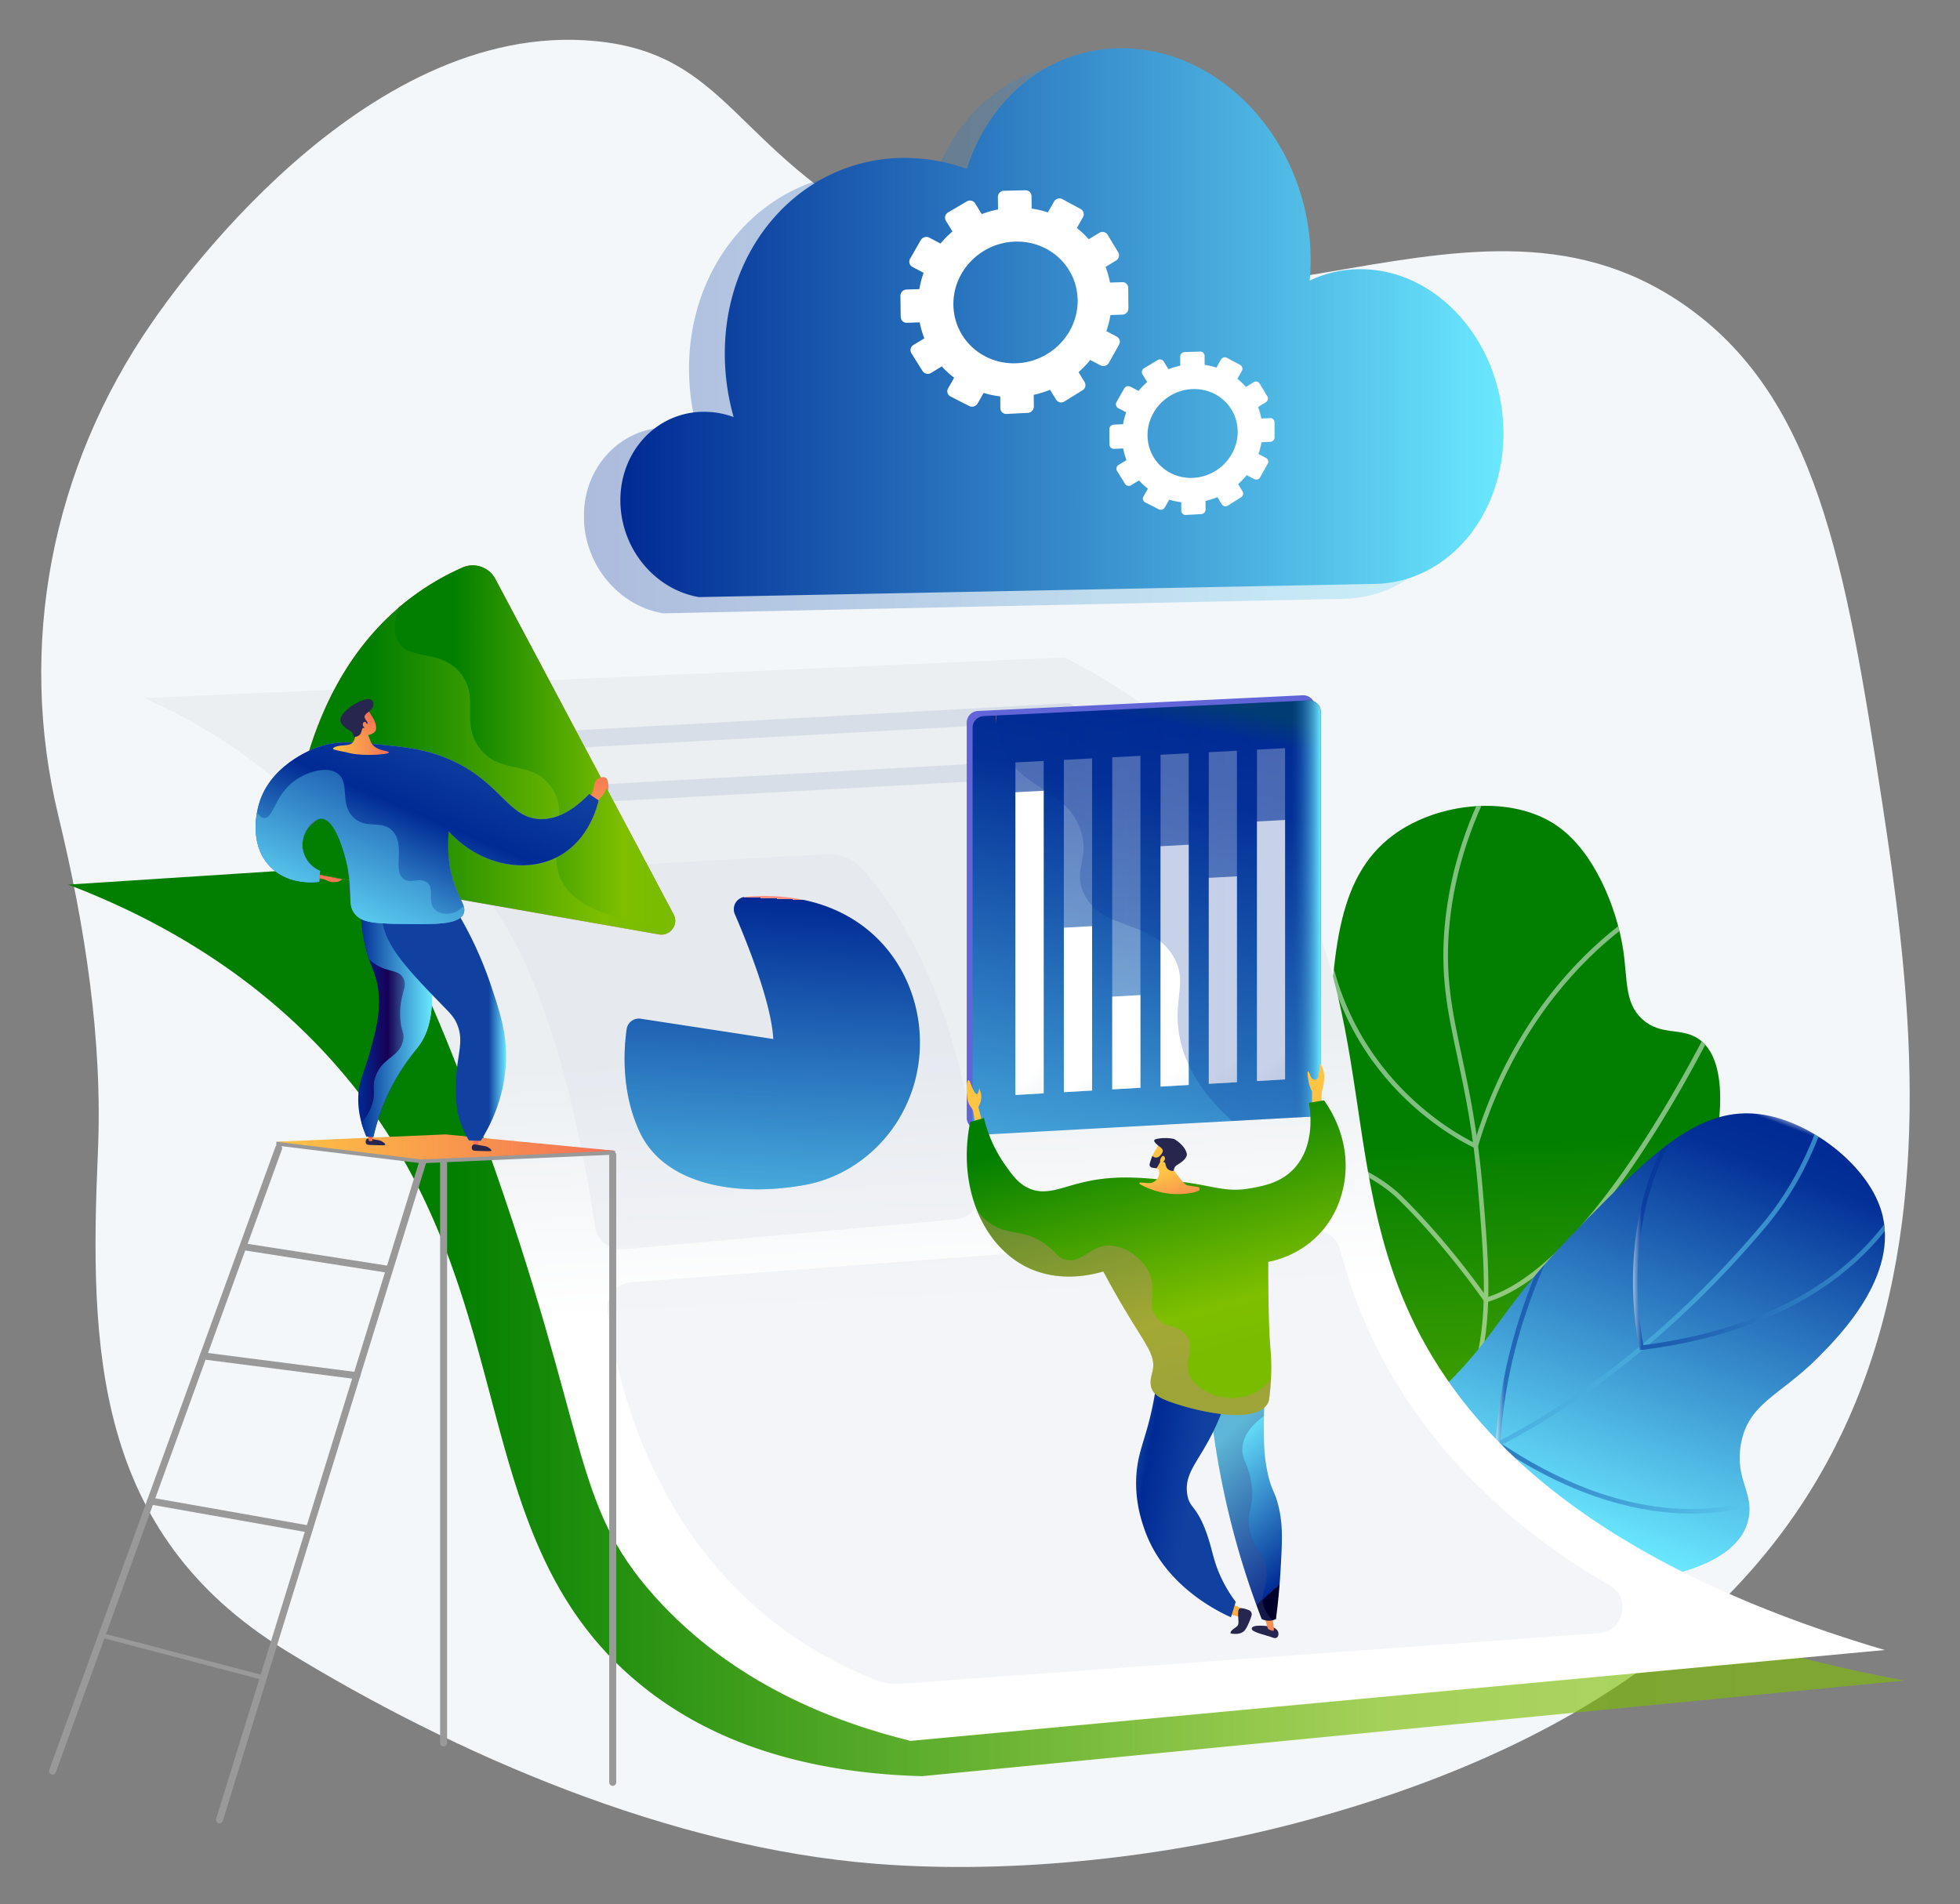 <svg xmlns="http://www.w3.org/2000/svg" xmlns:xlink="http://www.w3.org/1999/xlink" viewBox="0 0 3058.1 2971.82"><rect x="0" y="0" width="3058.1" height="2971.82" fill="#808080" stroke="none"/><defs><style>.cls-1{fill:url(#linear-gradient);}.cls-2{fill:url(#linear-gradient-2);}.cls-3{isolation:isolate;}.cls-4{fill:#f4f7fa;}.cls-5{clip-path:url(#clip-path);}.cls-39,.cls-6{mix-blend-mode:soft-light;}.cls-6{opacity:0.5;}.cls-40,.cls-7{fill:#fff;}.cls-8{clip-path:url(#clip-path-2);}.cls-9{fill:url(#linear-gradient-5);}.cls-10{fill:url(#linear-gradient-6);}.cls-11{fill:url(#linear-gradient-7);}.cls-12{fill:url(#linear-gradient-8);}.cls-13{fill:url(#linear-gradient-9);}.cls-14,.cls-15{fill:#d8dee8;}.cls-15,.cls-36,.cls-53,.cls-59{mix-blend-mode:multiply;opacity:0.3;}.cls-16{fill:#999;}.cls-17{fill:url(#linear-gradient-10);}.cls-18{fill:url(#linear-gradient-11);}.cls-19{fill:url(#linear-gradient-12);}.cls-20{fill:#26264f;}.cls-21{fill:url(#linear-gradient-13);}.cls-22{fill:url(#linear-gradient-14);}.cls-23{fill:url(#linear-gradient-15);}.cls-24{fill:url(#linear-gradient-16);}.cls-25{fill:url(#linear-gradient-17);}.cls-26{fill:url(#linear-gradient-18);}.cls-27{fill:url(#linear-gradient-19);}.cls-28{fill:url(#linear-gradient-20);}.cls-29{fill:url(#linear-gradient-21);}.cls-30{fill:url(#linear-gradient-22);}.cls-31{fill:url(#linear-gradient-23);}.cls-32{fill:url(#linear-gradient-24);}.cls-33{fill:url(#linear-gradient-25);}.cls-34{fill:url(#linear-gradient-26);}.cls-35{fill:url(#linear-gradient-27);}.cls-36{fill:url(#linear-gradient-28);}.cls-37{fill:url(#linear-gradient-29);}.cls-38{fill:url(#linear-gradient-30);}.cls-40{opacity:0.36;}.cls-41{fill:url(#linear-gradient-31);}.cls-42{fill:url(#linear-gradient-32);}.cls-43{fill:url(#linear-gradient-33);}.cls-44{fill:url(#linear-gradient-34);}.cls-45{fill:url(#linear-gradient-35);}.cls-46{fill:url(#linear-gradient-36);}.cls-47{fill:url(#linear-gradient-37);}.cls-48{fill:url(#linear-gradient-38);}.cls-49{fill:url(#linear-gradient-39);}.cls-50{fill:url(#linear-gradient-40);}.cls-51{fill:url(#linear-gradient-41);}.cls-52{fill:url(#linear-gradient-42);}.cls-53{fill:url(#linear-gradient-43);}.cls-54{fill:url(#linear-gradient-44);}.cls-55{fill:url(#linear-gradient-45);}.cls-56{fill:url(#linear-gradient-46);}.cls-57{fill:url(#linear-gradient-47);}.cls-58{fill:url(#linear-gradient-48);}.cls-59{fill:url(#linear-gradient-49);}.cls-60{opacity:0.29;}.cls-61{fill:url(#linear-gradient-50);}.cls-62{fill:url(#linear-gradient-51);}</style><linearGradient id="linear-gradient" x1="2274.09" y1="1496.24" x2="2329.61" y2="2858.79" gradientUnits="userSpaceOnUse"><stop offset="0.21" stop-color="#027f00"></stop><stop offset="0.81" stop-color="#7ebf00"></stop><stop offset="0.97" stop-color="#79bc00"></stop></linearGradient><linearGradient id="linear-gradient-2" x1="2624.05" y1="1673.81" x2="2369.57" y2="2356.89" gradientUnits="userSpaceOnUse"><stop offset="0" stop-color="#fff"></stop><stop offset="0.03" stop-color="#002a94"></stop><stop offset="0.12" stop-color="#033097"></stop><stop offset="1" stop-color="#6ae8ff"></stop></linearGradient><clipPath id="clip-path"><path class="cls-1" d="M1913.36,2488.45c59.5-55.83,138-146.5,173.52-274.7,46.58-168.13-21.68-253.1-14-537.76,4.87-180,10.08-305.54,100.82-372.7,71.11-52.63,186.23-63.1,256.09-14.31,58.1,40.56,91.7,126.83,102,188.4,8.36,50.19,1.64,86.63,30.57,113.07,29.57,27,61.48,11.72,89.13,31.73,56.06,40.58,23.6,175,18.35,196.73-58.36,241.68-281,404.67-379,474.6C2209.75,2351.33,2084.42,2428.38,1913.36,2488.45Z"></path></clipPath><clipPath id="clip-path-2"><path class="cls-2" d="M1945.94,2359.65c115.68,56.66,271.13,112.34,443.7,116.47,44,1.06,316.09,7.57,338.7-106.88,8-40.32-21.75-61.6-12.05-115.69,11.5-64.09,60.58-75.24,119.09-133.84,34.92-35,137.1-137.31,96.19-240.9-24.44-61.91-98.87-121.46-169.75-137.27-104-23.17-179.88,52.32-306.14,182.29C2343.76,2039,2339.31,2078.4,2257.27,2160,2196.38,2220.48,2099.5,2297.53,1945.94,2359.65Z"></path></clipPath><linearGradient id="linear-gradient-5" x1="1431.18" y1="1998.17" x2="2873.38" y2="1998.17" xlink:href="#linear-gradient-2"></linearGradient><linearGradient id="linear-gradient-6" x1="2547.88" y1="1914.65" x2="2997.49" y2="1914.65" xlink:href="#linear-gradient-2"></linearGradient><linearGradient id="linear-gradient-7" x1="2333.83" y1="2032.21" x2="2792.06" y2="2032.21" xlink:href="#linear-gradient-2"></linearGradient><linearGradient id="linear-gradient-8" x1="106.23" y1="2023.73" x2="2971.3" y2="2023.73" gradientUnits="userSpaceOnUse"><stop offset="0.21" stop-color="#027f00"></stop><stop offset="0.72" stop-color="#79bc00" stop-opacity="0.64"></stop><stop offset="0.94" stop-color="#7ebf00" stop-opacity="0.6"></stop></linearGradient><linearGradient id="linear-gradient-9" x1="1554.22" y1="1250.35" x2="1592.4" y2="2024.85" gradientUnits="userSpaceOnUse"><stop offset="0.49" stop-color="#ebeff2"></stop><stop offset="1" stop-color="#fff"></stop></linearGradient><linearGradient id="linear-gradient-10" x1="431.09" y1="1789.83" x2="959.75" y2="1789.83" gradientUnits="userSpaceOnUse"><stop offset="0" stop-color="#ffc444"></stop><stop offset="1" stop-color="#f36f56"></stop></linearGradient><linearGradient id="linear-gradient-11" x1="454.66" y1="1170.42" x2="1053.49" y2="1170.42" gradientUnits="userSpaceOnUse"><stop offset="0" stop-color="#ff9085"></stop><stop offset="1" stop-color="#fb6fbb"></stop></linearGradient><linearGradient id="linear-gradient-12" x1="454.66" y1="1170.42" x2="1053.49" y2="1170.42" xlink:href="#linear-gradient"></linearGradient><linearGradient id="linear-gradient-13" x1="580.31" y1="1756.33" x2="573.04" y2="1803.81" gradientUnits="userSpaceOnUse"><stop offset="0" stop-color="#ffc444"></stop><stop offset="0" stop-color="#f36f56"></stop></linearGradient><linearGradient id="linear-gradient-14" x1="558.95" y1="1586.34" x2="674.09" y2="1586.34" gradientUnits="userSpaceOnUse"><stop offset="0" stop-color="#002a94"></stop><stop offset="0.4" stop-color="#160055"></stop><stop offset="1" stop-color="#6ae8ff"></stop></linearGradient><linearGradient id="linear-gradient-15" x1="747.59" y1="1756.67" x2="732.66" y2="1810.27" xlink:href="#linear-gradient-13"></linearGradient><linearGradient id="linear-gradient-16" x1="558.95" y1="1586.34" x2="674.09" y2="1586.34" gradientUnits="userSpaceOnUse"><stop offset="0" stop-color="#ff9085"></stop><stop offset="0" stop-color="#002a94"></stop><stop offset="1" stop-color="#6ae8ff"></stop></linearGradient><linearGradient id="linear-gradient-17" x1="595.83" y1="1585.83" x2="789.63" y2="1585.83" gradientUnits="userSpaceOnUse"><stop offset="0.86" stop-color="#1041a1"></stop><stop offset="1" stop-color="#6ae8ff"></stop></linearGradient><linearGradient id="linear-gradient-18" x1="617.28" y1="1115.12" x2="503.95" y2="1396.15" xlink:href="#linear-gradient-10"></linearGradient><linearGradient id="linear-gradient-19" x1="615.98" y1="1162.97" x2="1053.46" y2="1162.97" xlink:href="#linear-gradient"></linearGradient><linearGradient id="linear-gradient-20" x1="929.57" y1="1339.67" x2="933.4" y2="1193.41" xlink:href="#linear-gradient-10"></linearGradient><linearGradient id="linear-gradient-21" x1="711.16" y1="1155" x2="562.6" y2="1502.66" gradientUnits="userSpaceOnUse"><stop offset="0" stop-color="#aa80f9"></stop><stop offset="1" stop-color="#6165d7"></stop></linearGradient><linearGradient id="linear-gradient-22" x1="711.16" y1="1155" x2="562.6" y2="1502.66" gradientUnits="userSpaceOnUse"><stop offset="0" stop-color="#1041a1"></stop><stop offset="0.34" stop-color="#002a94"></stop><stop offset="1" stop-color="#6ae8ff"></stop></linearGradient><linearGradient id="linear-gradient-23" x1="519.54" y1="1153.34" x2="606.7" y2="1153.34" xlink:href="#linear-gradient-10"></linearGradient><linearGradient id="linear-gradient-24" x1="521.69" y1="1180.62" x2="473.73" y2="1112.68" gradientTransform="matrix(-1, 0, 0, 1, 1052.18, 0)" xlink:href="#linear-gradient-10"></linearGradient><linearGradient id="linear-gradient-25" x1="518.35" y1="1182.98" x2="470.39" y2="1115.03" gradientTransform="matrix(-1, 0, 0, 1, 1052.18, 0)" xlink:href="#linear-gradient-10"></linearGradient><linearGradient id="linear-gradient-26" x1="654.44" y1="1130.77" x2="505.88" y2="1478.42" xlink:href="#linear-gradient-16"></linearGradient><linearGradient id="linear-gradient-27" x1="1216.35" y1="1402.66" x2="1183.63" y2="2078.98" xlink:href="#linear-gradient-16"></linearGradient><linearGradient id="linear-gradient-28" x1="1203.19" y1="1402.02" x2="1170.46" y2="2078.35" xlink:href="#linear-gradient-16"></linearGradient><linearGradient id="linear-gradient-29" x1="2164.85" y1="1932.82" x2="1976.08" y2="1683.16" xlink:href="#linear-gradient-21"></linearGradient><linearGradient id="linear-gradient-30" x1="1856.51" y1="1092.17" x2="1645.16" y2="2151.98" gradientUnits="userSpaceOnUse"><stop offset="0" stop-color="#003f6a"></stop><stop offset="0.04" stop-color="#002a94"></stop><stop offset="0.14" stop-color="#033097"></stop><stop offset="1" stop-color="#6ae8ff"></stop></linearGradient><linearGradient id="linear-gradient-31" x1="1797" y1="1723.49" x2="1703.66" y2="1600.06" xlink:href="#linear-gradient-9"></linearGradient><linearGradient id="linear-gradient-32" x1="1790.82" y1="1718.85" x2="1737.5" y2="1648.33" xlink:href="#linear-gradient-9"></linearGradient><linearGradient id="linear-gradient-33" x1="1823.85" y1="1714.33" x2="1791.3" y2="1671.29" xlink:href="#linear-gradient-9"></linearGradient><linearGradient id="linear-gradient-34" x1="1986.46" y1="1710.26" x2="1911.2" y2="1610.72" xlink:href="#linear-gradient-9"></linearGradient><linearGradient id="linear-gradient-35" x1="2041.35" y1="1705.84" x2="1976.05" y2="1619.48" xlink:href="#linear-gradient-9"></linearGradient><linearGradient id="linear-gradient-36" x1="2148.19" y1="1701.59" x2="2067.38" y2="1594.72" xlink:href="#linear-gradient-9"></linearGradient><linearGradient id="linear-gradient-37" x1="1554.28" y1="1421.2" x2="2060.81" y2="1421.2" gradientUnits="userSpaceOnUse"><stop offset="0" stop-color="#ff9085"></stop><stop offset="0" stop-color="#002a94" stop-opacity="0.2"></stop><stop offset="0.69" stop-color="#043198" stop-opacity="0.23"></stop><stop offset="0.91" stop-color="#043198" stop-opacity="0.22"></stop><stop offset="1" stop-color="#6ae8ff"></stop></linearGradient><linearGradient id="linear-gradient-38" x1="2058.56" y1="1718.66" x2="2080" y2="1871.04" xlink:href="#linear-gradient-10"></linearGradient><linearGradient id="linear-gradient-39" x1="1531.56" y1="1792.81" x2="1553" y2="1945.19" xlink:href="#linear-gradient-10"></linearGradient><linearGradient id="linear-gradient-40" x1="1962.77" y1="2472.72" x2="1995.17" y2="2569.15" xlink:href="#linear-gradient-10"></linearGradient><linearGradient id="linear-gradient-41" x1="1921.27" y1="2487.01" x2="1953.43" y2="2582.73" xlink:href="#linear-gradient-10"></linearGradient><linearGradient id="linear-gradient-42" x1="2052.18" y1="2423.27" x2="1900.05" y2="2251.74" gradientUnits="userSpaceOnUse"><stop offset="0" stop-color="#00012a"></stop><stop offset="0" stop-color="#002a94"></stop><stop offset="1" stop-color="#6ae8ff"></stop></linearGradient><linearGradient id="linear-gradient-43" x1="2052.18" y1="2423.27" x2="1900.05" y2="2251.74" gradientUnits="userSpaceOnUse"><stop offset="0" stop-color="#444b8c"></stop><stop offset="1" stop-color="#3e4177"></stop></linearGradient><linearGradient id="linear-gradient-44" x1="1860.87" y1="2325.5" x2="1636.25" y2="2283.64" xlink:href="#linear-gradient-22"></linearGradient><linearGradient id="linear-gradient-45" x1="1753.33" y1="1630.48" x2="1893.21" y2="2144.05" xlink:href="#linear-gradient"></linearGradient><linearGradient id="linear-gradient-46" x1="1817.26" y1="1828.6" x2="1842.53" y2="1903.13" xlink:href="#linear-gradient-10"></linearGradient><linearGradient id="linear-gradient-47" x1="1621.08" y1="2755.17" x2="1646.35" y2="2829.7" gradientTransform="translate(514.58)" xlink:href="#linear-gradient-10"></linearGradient><linearGradient id="linear-gradient-48" x1="2166.03" y1="3206.39" x2="2231.12" y2="3311.3" gradientTransform="translate(514.58)" xlink:href="#linear-gradient-10"></linearGradient><linearGradient id="linear-gradient-49" x1="1654.74" y1="1657.33" x2="1794.62" y2="2170.9" xlink:href="#linear-gradient-11"></linearGradient><linearGradient id="linear-gradient-50" x1="910.94" y1="526.83" x2="2299.29" y2="526.83" xlink:href="#linear-gradient-16"></linearGradient><linearGradient id="linear-gradient-51" x1="967.97" y1="503.56" x2="2345.87" y2="503.56" xlink:href="#linear-gradient-16"></linearGradient></defs><g class="cls-3"><g id="Illustration"><path class="cls-4" d="M2936.74,1252.75c-57.47-376.17-103.6-636.13-311.13-778.58-350.05-240.29-741,149.78-1236.84-112C1144.63,233.34,1135.48,83.92,928.71,64.09,562.9,29,263.32,465.57,237.36,503,79.61,730.48,26.91,1007.86,90.86,1272.3c41.54,171.76,69.61,349.52,61.9,526-13.4,307.16-5.69,593.88,292.41,777.07,266.17,163.56,601.14,307.82,920.72,333.09,217.18,17.17,460.73-10.62,670.05-67.16C3102.68,2553.16,3015.76,1770,2936.74,1252.75Z"></path><path class="cls-1" d="M1913.36,2488.45c59.5-55.83,138-146.5,173.52-274.7,46.58-168.13-21.68-253.1-14-537.76,4.87-180,10.08-305.54,100.82-372.7,71.11-52.63,186.23-63.1,256.09-14.31,58.1,40.56,91.7,126.83,102,188.4,8.36,50.19,1.64,86.63,30.57,113.07,29.57,27,61.48,11.72,89.13,31.73,56.06,40.58,23.6,175,18.35,196.73-58.36,241.68-281,404.67-379,474.6C2209.75,2351.33,2084.42,2428.38,1913.36,2488.45Z"></path><g class="cls-5"><g class="cls-6"><path class="cls-7" d="M1845.77,2534.13l-2.54-6.68c103.22-39.23,192-86,263.93-139,105.94-78.07,171.88-167.6,196-266.11,18.9-77.17,12.19-157.23,2.9-268-7.41-88.5-20.65-150.54-32.33-205.29-15.29-71.68-27.37-128.29-18.95-210.5,8.54-83.4,36-166.3,81.71-246.4l6.21,3.54c-45.18,79.23-72.37,161.18-80.81,243.59-8.3,81.09,3.67,137.22,18.83,208.28,11.73,55,25,117.24,32.47,206.16,9,107.31,16.09,192-3.08,270.36-24.53,100.17-91.39,191.07-198.71,270.16C2039,2447.61,1949.6,2494.68,1845.77,2534.13Z"></path><path class="cls-7" d="M2304.83,1793.24l-3.7-1.62c-.59-.26-59.72-26.45-118.76-87.21-54.49-56.08-120.17-154-123.67-301.77l7.15-.17c3.44,145.36,67.94,241.6,121.44,296.74,49.7,51.22,99.39,77.47,113,84.13,48.51-159.76,134.39-260,198.14-316.14,69.74-61.38,129-84.73,129.59-85l2.58,6.67c-.58.23-58.87,23.25-127.7,83.89-63.49,55.93-149.2,156.26-197,316.56Z"></path><path class="cls-7" d="M2317,2032.8l-1.46-2.14c-.58-.85-58.79-85.63-133.76-159.19-74.39-73-248.88-98.41-250.64-98.65l1-7.09a799.38,799.38,0,0,1,98.28,21.93c71.77,20.83,124.38,47.31,156.37,78.7,68.79,67.5,123.53,144.34,133.15,158.1,182.75-56.93,377.83-484.69,379.79-489l6.51,3c-.49,1.09-50.27,110.75-122.29,225.69-97,154.8-186,245-264.45,268Z"></path><path class="cls-7" d="M2137.36,2372.94l3.56-6.18c46.67-81.09,39.85-166.26-20.29-253.16-45.06-65.11-104.7-106.65-105.3-107.07l4.07-5.88c.6.41,61.31,42.71,107.11,108.89,59.42,85.86,67.71,173.68,24.13,254.47,50.57-7.57,361.07-61.91,569.28-279.75L2949.58,1844l5.17,5-229.66,240.29c-119.14,124.64-270.65,194.91-376.78,231.92-114.95,40.08-203,50.86-203.87,51Z"></path></g></g><path class="cls-2" d="M1945.94,2359.65c115.68,56.66,271.13,112.34,443.7,116.47,44,1.06,316.09,7.57,338.7-106.88,8-40.32-21.75-61.6-12.05-115.69,11.5-64.09,60.58-75.24,119.09-133.84,34.92-35,137.1-137.31,96.19-240.9-24.44-61.91-98.87-121.46-169.75-137.27-104-23.17-179.88,52.32-306.14,182.29C2343.76,2039,2339.31,2078.4,2257.27,2160,2196.38,2220.48,2099.5,2297.53,1945.94,2359.65Z"></path><g class="cls-8"><g class="cls-6"><path class="cls-9" d="M1948.68,2359a717.82,717.82,0,0,1-151.38-16.13c-131.37-28.27-254.55-91.12-366.12-186.81l4.65-5.43c110.66,94.91,232.78,157.23,363,185.25,173.43,37.32,353,9.12,533.82-83.8,188.37-96.82,330.83-239.64,417.18-342.39,59.7-71.06,98.9-162.7,116.5-272.39l7.07,1.13c-17.82,111-57.55,203.8-118.1,275.86-86.76,103.26-230,246.78-419.38,344.15C2205.66,2325.4,2076,2359,1948.68,2359Z"></path><path class="cls-10" d="M2558.6,2107.07l-.74-3.13c-.53-2.24-51.36-226,81.56-381.7l5.44,4.64c-122.06,143-86.33,344.73-80.71,372.27,321.95-41.74,407.32-225.26,425.85-280.67.52-1.55.87-2.52,1-2.86l6.45,3.09c-.14.32-.36,1-.71,2-18.92,56.6-106.21,244.48-435,285.91Z"></path><path class="cls-11" d="M2639.52,2362c-73.07,0-178.72-20.61-304.11-105.42l-1.58-1.07v-1.91c0-1.74,2.26-176.3,110.14-363.1l108.65-188.15,6.2,3.58L2450.17,1894.1c-100.91,174.74-108.59,338.33-109.14,357.68,77.27,52,195.8,111.42,324.68,102.17,77.32-5.53,122.07-33.52,122.51-33.8l3.84,6c-1.87,1.19-46.73,29.24-125.84,34.9C2657.88,2361.69,2649,2362,2639.52,2362Z"></path></g></g><path class="cls-12" d="M1726.14,1275.7,106.23,1380.43c112.21,42.75,291.57,128.45,435.2,302.07C824.2,2024.33,716.22,2402.07,1003.21,2632c76.36,61.18,207.68,133.52,435.4,139.77L2971.3,2622.59c-546.51-103.86-743.89-300.24-819.73-467.66-76.12-168-58-369-229.08-639.42A1286.12,1286.12,0,0,0,1726.14,1275.7Z"></path><path class="cls-13" d="M225.18,1089.27l1435.5-63.37c76.47,38.38,188,106.6,282.25,224.6,216.8,271.59,135.2,540.2,258.6,804.18,78.69,168.35,262,379.25,739.08,520.22L1420.7,2716.71c-115.89-28.59-276.59-88-399.93-226.29-130.76-146.6-98.18-245.77-263.13-706.59-116.08-324.31-195.39-452.22-312.7-554.76C363.72,1158.07,283,1115.06,225.18,1089.27Z"></path><path class="cls-14" d="M580.73,1184.51a13.64,13.64,0,0,1-.74-27.25l1085.24-59.83a13.64,13.64,0,0,1,1.5,27.23L581.5,1184.49Z"></path><path class="cls-14" d="M657.17,1266.83a13.64,13.64,0,0,1-.74-27.25l1085.24-59.82a13.64,13.64,0,0,1,1.5,27.23L657.94,1266.81C657.68,1266.83,657.42,1266.83,657.17,1266.83Z"></path><path class="cls-15" d="M807.88,1359.39,1289.63,1333a70,70,0,0,1,55.69,22.82c49.35,54.42,156.93,204.72,183.4,501.8a41.67,41.67,0,0,1-37.72,45.2l-517.8,46.7a41.6,41.6,0,0,1-44.91-35.5c-14-96.9-58.12-350.43-152.45-489.63C757.65,1397.56,775.49,1361.17,807.88,1359.39Z"></path><path class="cls-15" d="M948,2045.89c14.34,116.12,84,442.43,417.8,575.75a86.83,86.83,0,0,0,38.46,6l1089.92-79c39.5-2.87,51.55-55.19,17.17-74.87-139.68-80-347.39-241.89-420.39-523.49a40.09,40.09,0,0,0-41.86-29.84L984.88,2001A40.15,40.15,0,0,0,948,2045.89Z"></path><path class="cls-16" d="M956,2786.87a5.46,5.46,0,0,1-5.46-5.45V1801.91a5.46,5.46,0,0,1,10.91,0v979.51A5.45,5.45,0,0,1,956,2786.87Z"></path><path class="cls-16" d="M692.13,2725.34a5.45,5.45,0,0,1-5.45-5.45V1777.21a5.45,5.45,0,0,1,10.9,0v942.68A5.45,5.45,0,0,1,692.13,2725.34Z"></path><path class="cls-16" d="M82,2769.23a5.44,5.44,0,0,1-5.13-7.31l352.76-972a5.45,5.45,0,1,1,10.25,3.72l-352.75,972A5.46,5.46,0,0,1,82,2769.23Z"></path><path class="cls-16" d="M342.45,2845.3a5.36,5.36,0,0,1-1.62-.25,5.46,5.46,0,0,1-3.6-6.82L653.84,1813.44a5.45,5.45,0,0,1,10.42,3.22L347.66,2841.45A5.47,5.47,0,0,1,342.45,2845.3Z"></path><polygon class="cls-16" points="695.03 1776.23 959.75 1795.83 959.75 1801.78 657.22 1815.34 431.09 1787.63 431.09 1781.68 695.03 1776.23"></polygon><polygon class="cls-17" points="695.03 1770.28 959.75 1795.83 657.22 1809.39 431.09 1781.68 695.03 1770.28"></polygon><path class="cls-16" d="M410.94,2621.72a3.61,3.61,0,0,1-.91-.12L158,2555.47a3.57,3.57,0,1,1,1.82-6.91l252.06,66.12a3.58,3.58,0,0,1-.91,7Z"></path><path class="cls-16" d="M482.35,2391.62a5.2,5.2,0,0,1-1-.09L234,2347.73a5.45,5.45,0,1,1,1.9-10.74l247.37,43.81a5.45,5.45,0,0,1-.94,10.82Z"></path><path class="cls-16" d="M556.59,2152.18a5.63,5.63,0,0,1-.71,0l-239.41-30.86a5.46,5.46,0,0,1,1.4-10.83l239.41,30.87a5.45,5.45,0,0,1-.69,10.86Z"></path><path class="cls-16" d="M604.16,1986a6.22,6.22,0,0,1-.86-.06l-225.09-35.22A5.46,5.46,0,0,1,379.9,1940L605,1975.18a5.45,5.45,0,0,1-.83,10.84Z"></path><path class="cls-18" d="M454.75,1321.15c6.32-92.41,44.27-336.76,266.9-435.48a39.86,39.86,0,0,1,51.2,17.92l278.07,523.3c8.42,15.83-5.08,34.42-22.74,31.32l-540.5-94.88A40,40,0,0,1,454.75,1321.15Z"></path><path class="cls-19" d="M454.75,1321.15c6.32-92.41,44.27-336.76,266.9-435.48a39.86,39.86,0,0,1,51.2,17.92l278.07,523.3c8.42,15.83-5.08,34.42-22.74,31.32l-540.5-94.88A40,40,0,0,1,454.75,1321.15Z"></path><path class="cls-20" d="M572.34,1777.46c1.41-1.21,3-.78,10.17.46,8.8,1.53,10.63,1.62,13.56,3.37.72.43,5.55,3.31,5,5-.41,1.32-3.62,1-15.34.71-10.38-.27-13.06-.15-14.42-2.27A6.12,6.12,0,0,1,572.34,1777.46Z"></path><path class="cls-21" d="M573.87,1770l1.53,10.07a5.34,5.34,0,0,0,5.62,0l-.13-8.81Z"></path><path class="cls-22" d="M563.15,1398.48a297.89,297.89,0,0,0,3.57,61.77c8,48.72,21.58,55,24.21,92.33,2.22,31.48-5.26,58.36-14.13,90.23-9.34,33.53-16.71,43.27-17.74,67.59-1.13,26.81,6.39,49,12.77,63.3l10.72.51a333.84,333.84,0,0,1,28.59-78.62c17.42-33.87,35.39-54.22,41.86-62.79,23-30.42,36.64-91.92-10.21-229.73Z"></path><path class="cls-23" d="M736.07,1771.56l3.71,15.74s2.42,2.22,6.65,0v-15Z"></path><path class="cls-20" d="M737.87,1786.62c1.41-1.21,3-.78,10.17.46,8.8,1.53,10.63,1.62,13.56,3.37.72.43,5.55,3.31,5,5-.41,1.32-3.62,1-15.34.71-10.38-.27-13.06-.15-14.42-2.27A6.12,6.12,0,0,1,737.87,1786.62Z"></path><path class="cls-24" d="M642.79,1403.07l-79.64-4.59a297.89,297.89,0,0,0,3.57,61.77,218.33,218.33,0,0,0,8.81,36,65,65,0,0,0,6.76,6.06c20.69,15.85,38.28,9.4,46.71,23.74,8.32,14.15-6.25,24.78-4.59,61.26,1.06,23.27,7.17,23.16,4.59,36-5.39,26.82-31.87,26.21-42.88,55.9-6.92,18.68,1.34,24.91-6.13,46a80.94,80.94,0,0,1-16,26.65,157.49,157.49,0,0,0,7.84,21.85l10.72.51a333.84,333.84,0,0,1,28.59-78.62c17.42-33.87,35.39-54.22,41.86-62.79C676,1602.38,689.64,1540.88,642.79,1403.07Z"></path><path class="cls-25" d="M604.5,1391.33c-7.31,15.27-8.64,27.67-8.67,35.67-.18,43.39,37.23,82.85,92.53,139.88,13.63,14,20.24,20.06,25.25,32.59,10.35,25.9-.13,45-1.91,84.38-1.65,36.82,2,52.71,5.37,63.56a142.51,142.51,0,0,0,14.54,32.16l18.38.77c14.55-23.12,36.29-65,39.3-120.25,2.51-46-9.12-80.43-24.1-124.75A578.59,578.59,0,0,0,706.34,1412Z"></path><path class="cls-26" d="M495.75,1364.74V1370l8.77,2a19.17,19.17,0,0,1,3.39,1.1l3.77,1.63a23.37,23.37,0,0,0,22.75-2.34h0Z"></path><path class="cls-27" d="M622.88,1003.85c18.89,26.84,64.41,9.42,95,45.95,31.73,38-.09,77.43,30.63,117.93,31.15,41,77.34,18.22,108.74,56.66,36.16,44.27-5.28,98.78,18.38,148.56,15.07,31.71,57.83,64,176.78,70.7a21.1,21.1,0,0,0-1.44-16.76L772.85,903.59a39.86,39.86,0,0,0-51.2-17.92,402.25,402.25,0,0,0-100.06,63.2C612.72,976.2,615.31,993.11,622.88,1003.85Z"></path><path class="cls-28" d="M915,1252a54.7,54.7,0,0,0,10-18c2.72-8.48,1.72-13.07,6.13-17.14,4-3.73,11-5.5,14.55-2.77,1.72,1.32,2.17,3.32,2.9,6.73a37.42,37.42,0,0,1,.25,13.93L946,1229.4a28,28,0,0,1-1.7,5.34,28.67,28.67,0,0,1-7.66,10.31L925,1262.68h0Z"></path><path class="cls-29" d="M499.35,1359.07,498.06,1376c-6.31.85-45.61,5.52-74.28-21.44-34.92-32.83-23.56-83.9-21.44-93.42,14.82-66.61,85.81-92.46,94-95.31,29.65-10.27,54-7.91,99.7-3.47,34,3.29,68,6.58,104.93,22.58,80.66,34.89,91.26,92.1,142.43,93.31,17.53.42,43.53-5.69,75.93-39.16L934,1249c-2.38,10.29-15.29,61.53-62.23,87.15-51.62,28.18-123.41,13.92-171.58-38.66-3.8,42.85,4.2,73.2,13.07,93.8,7,16.33,14,25.07,10,34.46-7.27,16.93-42,16.57-88.06,16.08-45.3-.48-68.19-1-80.18-14.18-12.21-13.43-5.85-25.63-12.59-74.76-5.76-42.09-10-73.14-26-78-14.71-4.41-41.5,12.69-44.29,38.83C470,1332.68,481.05,1351.24,499.35,1359.07Z"></path><path class="cls-30" d="M499.35,1359.07,498.06,1376c-6.31.85-45.61,5.52-74.28-21.44-34.92-32.83-23.56-83.9-21.44-93.42,14.82-66.61,85.81-92.46,94-95.31,29.65-10.27,54-7.91,99.7-3.47,34,3.29,68,6.58,104.93,22.58,80.66,34.89,91.26,92.1,142.43,93.31,17.53.42,43.53-5.69,75.93-39.16L934,1249c-2.38,10.29-15.29,61.53-62.23,87.15-51.62,28.18-123.41,13.92-171.58-38.66-3.8,42.85,4.2,73.2,13.07,93.8,7,16.33,14,25.07,10,34.46-7.27,16.93-42,16.57-88.06,16.08-45.3-.48-68.19-1-80.18-14.18-14.34-15.78-3.32-30.91-12.59-74.76-1.45-6.9-16.14-74.07-40.54-75.41-13.1-.72-27.76,17.59-29.78,36.29C470,1332.78,481,1351.33,499.35,1359.07Z"></path><path class="cls-31" d="M554.34,1128.67c2.18,21.76-1.84,29.47-6.54,32.1-6.4,3.57-20.65,1.37-27.39,6.19-.32.23-.9.64-.87,1.18.13,2.26,11.6,3.62,26.76,7.24,17.61,4.22,51.85,2.68,58.86,0,.49-.19,1.47-.6,1.54-1.27.27-2.7-15.16-1.64-24.22-10.79-6.77-6.84-4.22-13.59-14-24.69a51.55,51.55,0,0,0-5.92-5.75Z"></path><path class="cls-32" d="M569.76,1148.61c1.62-.89,14.8-2.49,16.61-9.57,2.47-9.62-6.17-21.32-7.25-23.2-4.51-7.89-5.64-8.95-7.74-10.29l-2.91-1.71-.34-.12c-1.86-.61-8.14-.66-9.4-.36-4.05,1-8,17.61-6.23,41-.15.89-.29,1.79-.43,2.7C551.71,1149.41,569.88,1149.45,569.76,1148.61Z"></path><path class="cls-20" d="M582.15,1102.36c-1.52,4.41-7.53,9-10.22,11a12,12,0,0,0-2.56,2.93,3.45,3.45,0,0,0-.39.86c-1.49,4.61,5.9,9.82,4.54,11.89-1,1.51-6-.36-6.52.93s3.63,3.62,3,5.08c-.45,1.1-3,.16-4.56,1.87-.77.85-.52,1.5-1.31,4.06a23.41,23.41,0,0,1-1.56,3.93c-2.41,4.31-9.47,6-10.88,4.35-.39-.46-.07-.87-.49-2.45a13,13,0,0,0-1.46-3.15c-1.53-2.41-5.11-4.07-8.74-6.57-6.73-4.61-8.62-8.64-9.19-10l-.17-.42a6.37,6.37,0,0,1-.25-.69c-1.52-4.92,2.37-10.23,4.47-12.7A67.48,67.48,0,0,1,551.36,1100c2-1.27,21.62-13.36,28.81-7.38C582.73,1094.7,583.18,1099.36,582.15,1102.36Z"></path><path class="cls-33" d="M570.88,1127.4c-1.84-2.4-4.91,0-4.85,3.12s3.19,6.37,6.14,5.68S573.34,1130.63,570.88,1127.4Z"></path><path class="cls-34" d="M711.7,1422.72c-10.32,4.92-24.67,4.64-32.92-3.06-12.83-12,.33-34.09-13-42.88-12.2-8-24.08,2.56-35.23-4.6-19.2-12.32,2.71-52.31-17.61-75-16.74-18.74-41.09-2.19-61.26-21.44-22.61-21.59-4.76-54.58-25.27-68.92-17.15-12-48.15-1.88-66.62,11.49-31.06,22.47-33.07,58.74-47.48,58.19-3.19-.12-7-2.09-11.33-8.41-3.1,17.51-6.91,58.57,22.82,86.52,28.67,27,68,22.29,74.28,21.44l1.29-16.94C481,1351.33,470,1332.78,472,1313.81c2-18.7,16.68-37,29.78-36.29,24.4,1.34,39.09,68.51,40.55,75.41,9.26,43.85-1.76,59,12.58,74.76,12,13.19,34.88,13.7,80.18,14.18,46,.49,80.79.85,88.06-16.08,1.74-4,1.36-8-.1-12.44A31.65,31.65,0,0,1,711.7,1422.72Z"></path><path class="cls-35" d="M1206.51,1621.43l-206.76-31.69a19.3,19.3,0,0,0-22.08,16.34c-4.44,31.89-8.55,98.38,20.31,160.18,39.8,85.24,156.15,101.37,258,82.85S1441.39,1734.36,1435,1614.3c-6.07-114.42-96.38-229.59-272.42-214.74a19.35,19.35,0,0,0-16.1,26.92C1165.45,1470.38,1203.52,1564.87,1206.51,1621.43Z"></path><path class="cls-36" d="M1245,1740.6c-42-16.93-28.45-60.44-70.91-85.45-55.87-32.93-113.38,22.35-172.71-9.09a95.19,95.19,0,0,1-25.85-20.34c-2.76,35.3-1.43,89.49,22.41,140.54,39.8,85.24,156.15,101.37,258,82.85,60.79-11.06,115.08-49.83,147.62-104.83a96.17,96.17,0,0,0-33.08-14.59C1319.46,1718.28,1288.43,1758.09,1245,1740.6Z"></path><path class="cls-37" d="M1525.67,1109.48,2032.52,1085a18.26,18.26,0,0,1,19.14,18.24v613.2a18.27,18.27,0,0,1-17.48,18.25l-506.84,27.85a18.26,18.26,0,0,1-19-18.25V1127.73A18.27,18.27,0,0,1,1525.67,1109.48Z"></path><path class="cls-38" d="M1534.82,1117.5,2041.66,1093a18.27,18.27,0,0,1,19.15,18.25v613.19a18.26,18.26,0,0,1-17.49,18.25l-506.84,27.86a18.27,18.27,0,0,1-19-18.25v-616.6A18.27,18.27,0,0,1,1534.82,1117.5Z"></path><g class="cls-39"><polygon class="cls-40" points="1628.4 1706.18 1584.3 1708.72 1584.3 1189.84 1628.4 1187.5 1628.4 1706.18"></polygon><polygon class="cls-40" points="1703.93 1701.83 1659.88 1704.37 1659.88 1185.84 1703.93 1183.5 1703.93 1701.83"></polygon><polygon class="cls-40" points="1779.36 1697.48 1735.37 1700.02 1735.37 1181.83 1779.36 1179.5 1779.36 1697.48"></polygon><polygon class="cls-40" points="1854.68 1693.14 1810.75 1695.67 1810.75 1177.84 1854.68 1175.51 1854.68 1693.14"></polygon><polygon class="cls-40" points="1929.91 1688.81 1886.04 1691.34 1886.04 1173.84 1929.91 1171.52 1929.91 1688.81"></polygon><polygon class="cls-40" points="2005.03 1684.48 1961.22 1687 1961.22 1169.86 2005.03 1167.54 2005.03 1684.48"></polygon><polygon class="cls-41" points="1628.4 1706.18 1584.3 1708.72 1584.3 1236.34 1628.4 1233.98 1628.4 1706.18"></polygon><polygon class="cls-42" points="1703.93 1701.83 1659.88 1704.37 1659.88 1447.68 1703.93 1445.24 1703.93 1701.83"></polygon><polygon class="cls-43" points="1779.36 1697.48 1735.37 1700.02 1735.37 1555.27 1779.36 1552.79 1779.36 1697.48"></polygon><polygon class="cls-44" points="1854.68 1693.14 1810.75 1695.67 1810.75 1320.57 1854.68 1318.18 1854.68 1693.14"></polygon><polygon class="cls-45" points="1929.91 1688.81 1886.04 1691.34 1886.04 1369.95 1929.91 1367.54 1929.91 1688.81"></polygon><polygon class="cls-46" points="2005.03 1684.48 1961.22 1687 1961.22 1281.94 2005.03 1279.57 2005.03 1684.48"></polygon></g><path class="cls-47" d="M2041.66,1093l-487.38,23.52c0,24.34,5.58,42.06,11.55,54.61,29.47,61.95,96.09,58.62,119.46,122.53,16.89,46.16-12.61,62.3,6.13,101.08,28.42,58.8,104.73,39.22,139.37,98,23.12,39.27-.84,65.11,9.18,122.52,6.14,35.16,25.08,82.39,82.5,134.07l120.85-6.65a18.26,18.26,0,0,0,17.49-18.25V1111.29A18.27,18.27,0,0,0,2041.66,1093Z"></path><path class="cls-48" d="M2047.22,1732.71V1703.4s-4.22-6.26-6.43-21.75,1.81-9.35,3.78-2.91a10.64,10.64,0,0,0,3,4.59,5.83,5.83,0,0,0,9.68-3.52l2.77-19.41s11.26,11.51,3.12,40.3c-2.55,9,0,30.75,0,30.75Z"></path><path class="cls-49" d="M1533.88,1756l-7.39-28.54s7.1-11,3.7-22.13-1.36-7.2-4.11,0-8.17-5-12.41-16.1-6.42,6-5.38,16.1,1.41,16.15,7.46,23.54,4.84,33.68,4.84,33.68Z"></path><path class="cls-20" d="M1953,2541.74c.24-6.28,15.39-5,25.32-4.07s14.31,4.94,15.86,8.66.38,12.91-8.79,9.06C1977.81,2552.23,1952.74,2547.3,1953,2541.74Z"></path><path class="cls-50" d="M1971.21,2517.38l7.06,24.36s7.07,4.86,9.39,2.44l-2.63-28.07Z"></path><polygon class="cls-51" points="1921.31 2502.97 1944.7 2513.17 1940.77 2525.01 1917.35 2518.91 1921.31 2502.97"></polygon><path class="cls-20" d="M1920,2548.9s15.59,4,22.49-5.18c4.43-5.92,8.12-16,10.19-22.4a7,7,0,0,0-4.05-8.6c-4.95-2-11.67-4.1-14.54-2.48-4.79,2.69-.3,20.62-2.4,25.3S1919.37,2543.21,1920,2548.9Z"></path><path class="cls-52" d="M1883.62,2138.33a1301.43,1301.43,0,0,0,85,388.24,25.63,25.63,0,0,0,22.21,0c3.83-29.13,5.8-53.72,6.89-72,2.9-48.23,4.21-72.93-2.36-101.63-6.16-26.92-11.12-24.82-17.55-54.59-5.72-26.46-5.84-46.82-5.85-76.63a673.74,673.74,0,0,1,4.88-80.92Z"></path><path class="cls-53" d="M1971.69,2506.66c-6.2-19.95,6-29.06,4.59-54.37-1.74-30.92-20.78-31.85-26.8-66.62-4.84-27.94,6.94-30.36,3.83-64.32-3.31-36.1-17.53-43.42-14.55-65.09,1.65-12.05,8.68-28.49,33.31-46.38a674.86,674.86,0,0,1,4.77-69.06l-93.22-2.49a1301.43,1301.43,0,0,0,85,388.24,25.86,25.86,0,0,0,10.37,2.52,25.59,25.59,0,0,0,6.58-.7A51.7,51.7,0,0,1,1971.69,2506.66Z"></path><path class="cls-54" d="M1807.81,2128.38a557.72,557.72,0,0,1-8.11,59c-10.75,55.83-23.09,73.72-26.35,110.23-3.79,42.57,7.83,76.08,12.26,88.83,30.18,87,113.06,127.51,135,137.42q3.71-12,7.43-24.09a220.69,220.69,0,0,1-21.4-35c-13.16-26.87-14-42.7-23-69.15-16.19-47.73-28.49-41-31.45-65.28-4.68-38.51,26.39-54.06,54.43-127.7a397.94,397.94,0,0,0,15.31-49.77Z"></path><path class="cls-55" d="M2042.14,1721l23.73-3.83c9.94,14,38.57,58.15,32.93,117.16-1.33,14-7.11,60.4-46.34,97.32-28.09,26.44-59.32,34.74-73.63,37.61,0,68.73,1.28,112.08,3.64,138a336.93,336.93,0,0,1-.83,63.22c-1.08,10.32-1.65,15.53-3.06,18.38-19.58,39.52-131.85,8.2-162.17-4.9-7.88-3.41-15.89-8.15-19.32-16.54-4.4-10.78-.18-20.55,1.53-29.1,4.21-21-8.26-36.83-33.28-77.54-10.58-17.21-25.94-43.06-43.88-76.61-20.76,6.06-69.7,16.92-117.61-5.94-70.4-33.58-110.57-126.59-90.09-227.39l21.44-6.12a212.4,212.4,0,0,0,32.53,72.46c11.34,16.12,20.78,29.54,37.16,37,25.71,11.78,48.55-.18,81.93-8.42,52.61-13,96.59-8.14,150-2.25,58.38,6.43,74.38,18.42,117.06,10.36,19-3.59,42.74-8.39,62.2-27.25C2054.38,1789.55,2043.73,1729.27,2042.14,1721Z"></path><path class="cls-56" d="M1824,1797.8s-3.5,14,1.43,20.29,21.4,30.35,26.76,31.52c3,.67,10.7,1.83,16.72,2.7a3.21,3.21,0,0,1,.9,6.1c-6,2.59-16.54,5.21-34.67,5-26.2-.28-47.28-10.25-56.47-15.42a1.39,1.39,0,0,1,.81-2.6l11.79.89a16.17,16.17,0,0,0,17.28-17.92l-.73-6.55Z"></path><path class="cls-57" d="M1813.23,1826c-1.62-.89-14.8-2.49-16.61-9.57-2.47-9.62,6.17-21.32,7.25-23.2,4.51-7.89,5.64-9,7.74-10.29l2.91-1.7.34-.13c1.86-.61,8.14-.66,9.4-.36,4,1,8,17.61,6.24,41,.14.89.29,1.79.42,2.7C1831.28,1826.8,1813.11,1826.84,1813.23,1826Z"></path><path class="cls-20" d="M1800.84,1779.75c-.57,2.86,7,8.54,10.22,11a12,12,0,0,1,2.56,2.93,3.85,3.85,0,0,1,.4.86c1.48,4.61-5.9,9.82-4.55,11.89,1,1.51,6-.36,6.52.93s-3.63,3.62-3,5.08c.44,1.1,3,.16,4.55,1.87.77.85.52,1.5,1.31,4.07a23.62,23.62,0,0,0,1.56,3.92c2.41,4.31,9.47,6,10.88,4.36.39-.47.07-.88.49-2.46a13,13,0,0,1,1.46-3.15c1.53-2.41,5.11-4.07,8.74-6.57,6.73-4.61,8.62-8.63,9.19-10,.07-.16.12-.3.17-.43a6.37,6.37,0,0,0,.25-.69c1.42-4.64-4.46-12.7-4.46-12.7a50.09,50.09,0,0,0-15.47-13.33,68.13,68.13,0,0,0-20.75-1C1806.87,1776.83,1801.29,1777.49,1800.84,1779.75Z"></path><path class="cls-20" d="M1798.12,1803.81s5.58,6.69,13-1.35l3.63,1.07s-8.89,19.58-10.79,19.58a57.54,57.54,0,0,1-7.46-1.27,4.69,4.69,0,0,1-2.78-5.31A76.6,76.6,0,0,1,1798.12,1803.81Z"></path><path class="cls-58" d="M1812.84,1804.79c1.83-2.4,4.9,0,4.84,3.12s-3.18,6.37-6.14,5.68S1810.37,1808,1812.84,1804.79Z"></path><path class="cls-59" d="M1948.71,2177.38c-38,13.41-82.35-6.19-93.42-32.92-8.18-19.77,9.3-38.62-3.06-59-11.91-19.59-33.41-10.81-48.25-30.63-16.16-21.59,2.86-40.72-11.48-69.68-10.79-21.79-36.64-41.4-62-41.35-30.18.05-41.45,27.83-67.39,22.2-13.54-2.93-13.23-11.12-32.16-24.5-32.85-23.23-54.88-13.5-81.93-29.87a82.42,82.42,0,0,1-25.08-24c16.16,41,44.13,73.53,79.94,90.61,47.91,22.86,96.85,12,117.61,5.94,17.94,33.55,33.3,59.4,43.88,76.61,25,40.71,37.49,56.56,33.28,77.54-1.71,8.55-5.93,18.32-1.53,29.1,3.43,8.39,11.44,13.13,19.32,16.54,30.32,13.1,142.59,44.42,162.17,4.9,1.41-2.85,2-8.06,3.06-18.38.68-6.42,1.13-12.57,1.43-18.34C1975.24,2162.18,1964.19,2171.93,1948.71,2177.38Z"></path><g class="cls-60"><path class="cls-61" d="M1709.27,96.75c152.34,6.18,279.15,148.12,286.37,316.19a338.17,338.17,0,0,1-1.17,46.84,186.64,186.64,0,0,1,82.76-17.91c118.39,1.68,216.82,112.18,221.86,246.25,4.76,126.84-75.58,232.39-184,245.13-5.74.64-11.55,1.1-17.44,1.24l-1063,22.63c-65.56-10.93-118.81-69.65-123.37-141.83-5.16-81.55,53.85-148.11,131-148.37A134.71,134.71,0,0,1,1089,675.1a363.46,363.46,0,0,1-13.3-77.89c-11.11-185.3,120.54-332.75,290.19-328.25a289.15,289.15,0,0,1,89.62,16.91C1492.08,170.35,1590.82,92,1709.27,96.75Z"></path></g><path class="cls-62" d="M1760.64,75.53c151.19,6.4,277,148.09,284,315.62a339,339,0,0,1-1.2,46.69,184.8,184.8,0,0,1,82.17-17.71C2243.13,422,2340.77,532.34,2345.67,666c4.64,126.46-75.19,231.53-182.82,244-5.71.63-11.48,1.07-17.32,1.21l-1055,20.57c-65-11-117.81-69.62-122.28-141.56-5-81.28,53.54-147.5,130.11-147.62a133.46,133.46,0,0,1,46.29,8.23,363.74,363.74,0,0,1-13.14-77.64c-10.88-184.68,119.85-331.4,288.17-326.63a286.09,286.09,0,0,1,88.92,17C1545.05,148.52,1643.09,70.55,1760.64,75.53Z"></path><path class="cls-7" d="M1750.9,440.33l-19,.65a142.73,142.73,0,0,0-6.92-24.47l16.36-9.94a9.39,9.39,0,0,0,3.33-12.82l-16.48-27.38a9.36,9.36,0,0,0-12.89-3.05l-16.61,10a145.43,145.43,0,0,0-18.5-17.53l9.53-16.86a9.21,9.21,0,0,0-3.59-12.7l-28.56-15.49a9.69,9.69,0,0,0-13,3.76l-9.6,16.93a149.71,149.71,0,0,0-25.31-5.93l-.21-19.38a9.37,9.37,0,0,0-9.69-9.21l-33.24.78a9.7,9.7,0,0,0-9.55,9.68l.23,19.46a156.53,156.53,0,0,0-25.46,7.28l-10.14-16.57a9.79,9.79,0,0,0-13.32-3.15l-29,17.14a9.44,9.44,0,0,0-3.41,13.08l10.21,16.58a155.65,155.65,0,0,0-18.68,18.88l-17.45-9.22a10.08,10.08,0,0,0-13.36,3.87l-16.6,29a9.26,9.26,0,0,0,3.78,12.91l17.33,9.07a146.58,146.58,0,0,0-6.66,25.46l-19.86.68a9.94,9.94,0,0,0-9.72,9.87l.45,32.89a9.4,9.4,0,0,0,10,9.14l19.69-.75a140.86,140.86,0,0,0,7.22,25.05l-16.79,10.13a9.48,9.48,0,0,0-3.42,13.11L1439.42,579a9.8,9.8,0,0,0,13.41,2.88l16.64-10.11a145.46,145.46,0,0,0,19.26,17.68L1479.31,606a9.08,9.08,0,0,0,3.73,12.72l29.23,14.89a10.05,10.05,0,0,0,13.17-4.07l9.28-16.42a149.71,149.71,0,0,0,25.92,5.49l.21,18.44a9.07,9.07,0,0,0,9.71,8.9l33.06-1.62a9.9,9.9,0,0,0,9.45-9.8l-.2-18.37a156.71,156.71,0,0,0,25.47-7.86l9.48,15.4a9.39,9.39,0,0,0,13,2.79l28.11-17.4a9.43,9.43,0,0,0,3.33-12.85l-9.49-15.5a155.58,155.58,0,0,0,18.26-19l16.24,8.5a9.67,9.67,0,0,0,12.79-4L1746,537.83a9.06,9.06,0,0,0-3.54-12.53l-16.26-8.59a147.12,147.12,0,0,0,6.36-25l18.79-.72a9.65,9.65,0,0,0,9.27-9.63l-.27-32A9,9,0,0,0,1750.9,440.33Zm-166.78-63.28c53.4-1.56,96.79,39.47,97.3,91.55s-41.94,96-95.18,98.27c-53.67,2.32-98-38.49-98.69-91.24S1530.29,378.62,1584.12,377.05Z"></path><path class="cls-7" d="M1981.73,652.48l-13.79.57a102.9,102.9,0,0,0-5-17.84l11.92-7.35a6.92,6.92,0,0,0,2.45-9.38l-11.91-19.91a6.76,6.76,0,0,0-9.37-2.15L1944,603.83a103.73,103.73,0,0,0-13.39-12.69l7-12.36a6.7,6.7,0,0,0-2.58-9.25l-20.69-11.12a7.06,7.06,0,0,0-9.43,2.81l-7,12.41a107.55,107.55,0,0,0-18.35-4.18l-.09-14.13a6.71,6.71,0,0,0-7-6.65l-24.09.76a7.17,7.17,0,0,0-7,7.12l.11,14.18a113.75,113.75,0,0,0-18.46,5.45l-7.3-12a7,7,0,0,0-9.63-2.22l-21,12.66a7,7,0,0,0-2.51,9.55l7.33,12A117,117,0,0,0,1776.31,610l-12.59-6.61a7.31,7.31,0,0,0-9.67,2.89L1742,627.53a6.71,6.71,0,0,0,2.69,9.38l12.5,6.52a108.85,108.85,0,0,0-4.9,18.59l-14.37.6a7.32,7.32,0,0,0-7.06,7.23l.22,24a6.74,6.74,0,0,0,7.18,6.62l14.25-.64A102.34,102.34,0,0,0,1757.6,718l-12.18,7.47a7,7,0,0,0-2.52,9.57l12.44,20.09a7,7,0,0,0,9.7,2l12.08-7.44A103.55,103.55,0,0,0,1791,762.57l-6.87,12.15a6.62,6.62,0,0,0,2.66,9.27l21.13,10.75a7.31,7.31,0,0,0,9.56-3l6.78-12a108.45,108.45,0,0,0,18.78,3.91l.1,13.47a6.53,6.53,0,0,0,7,6.46l24-1.31a7.28,7.28,0,0,0,6.88-7.2l-.09-13.43a112.4,112.4,0,0,0,18.52-5.85l6.85,11.22a6.74,6.74,0,0,0,9.42,2l20.48-12.83a7,7,0,0,0,2.46-9.41l-6.86-11.29a114.44,114.44,0,0,0,13.32-14l11.79,6.15a7.06,7.06,0,0,0,9.32-3l11.66-20.85a6.59,6.59,0,0,0-2.55-9.14l-11.8-6.21a108.51,108.51,0,0,0,4.69-18.33l13.67-.61a7.13,7.13,0,0,0,6.77-7.08l-.13-23.42A6.5,6.5,0,0,0,1981.73,652.48Zm-121-45.3c38.74-1.44,70.14,28.27,70.37,66.3s-30.72,70.3-69.38,72.22c-38.93,1.93-70.94-27.66-71.25-66.13S1821.77,608.62,1860.78,607.18Z"></path></g></g></svg>
